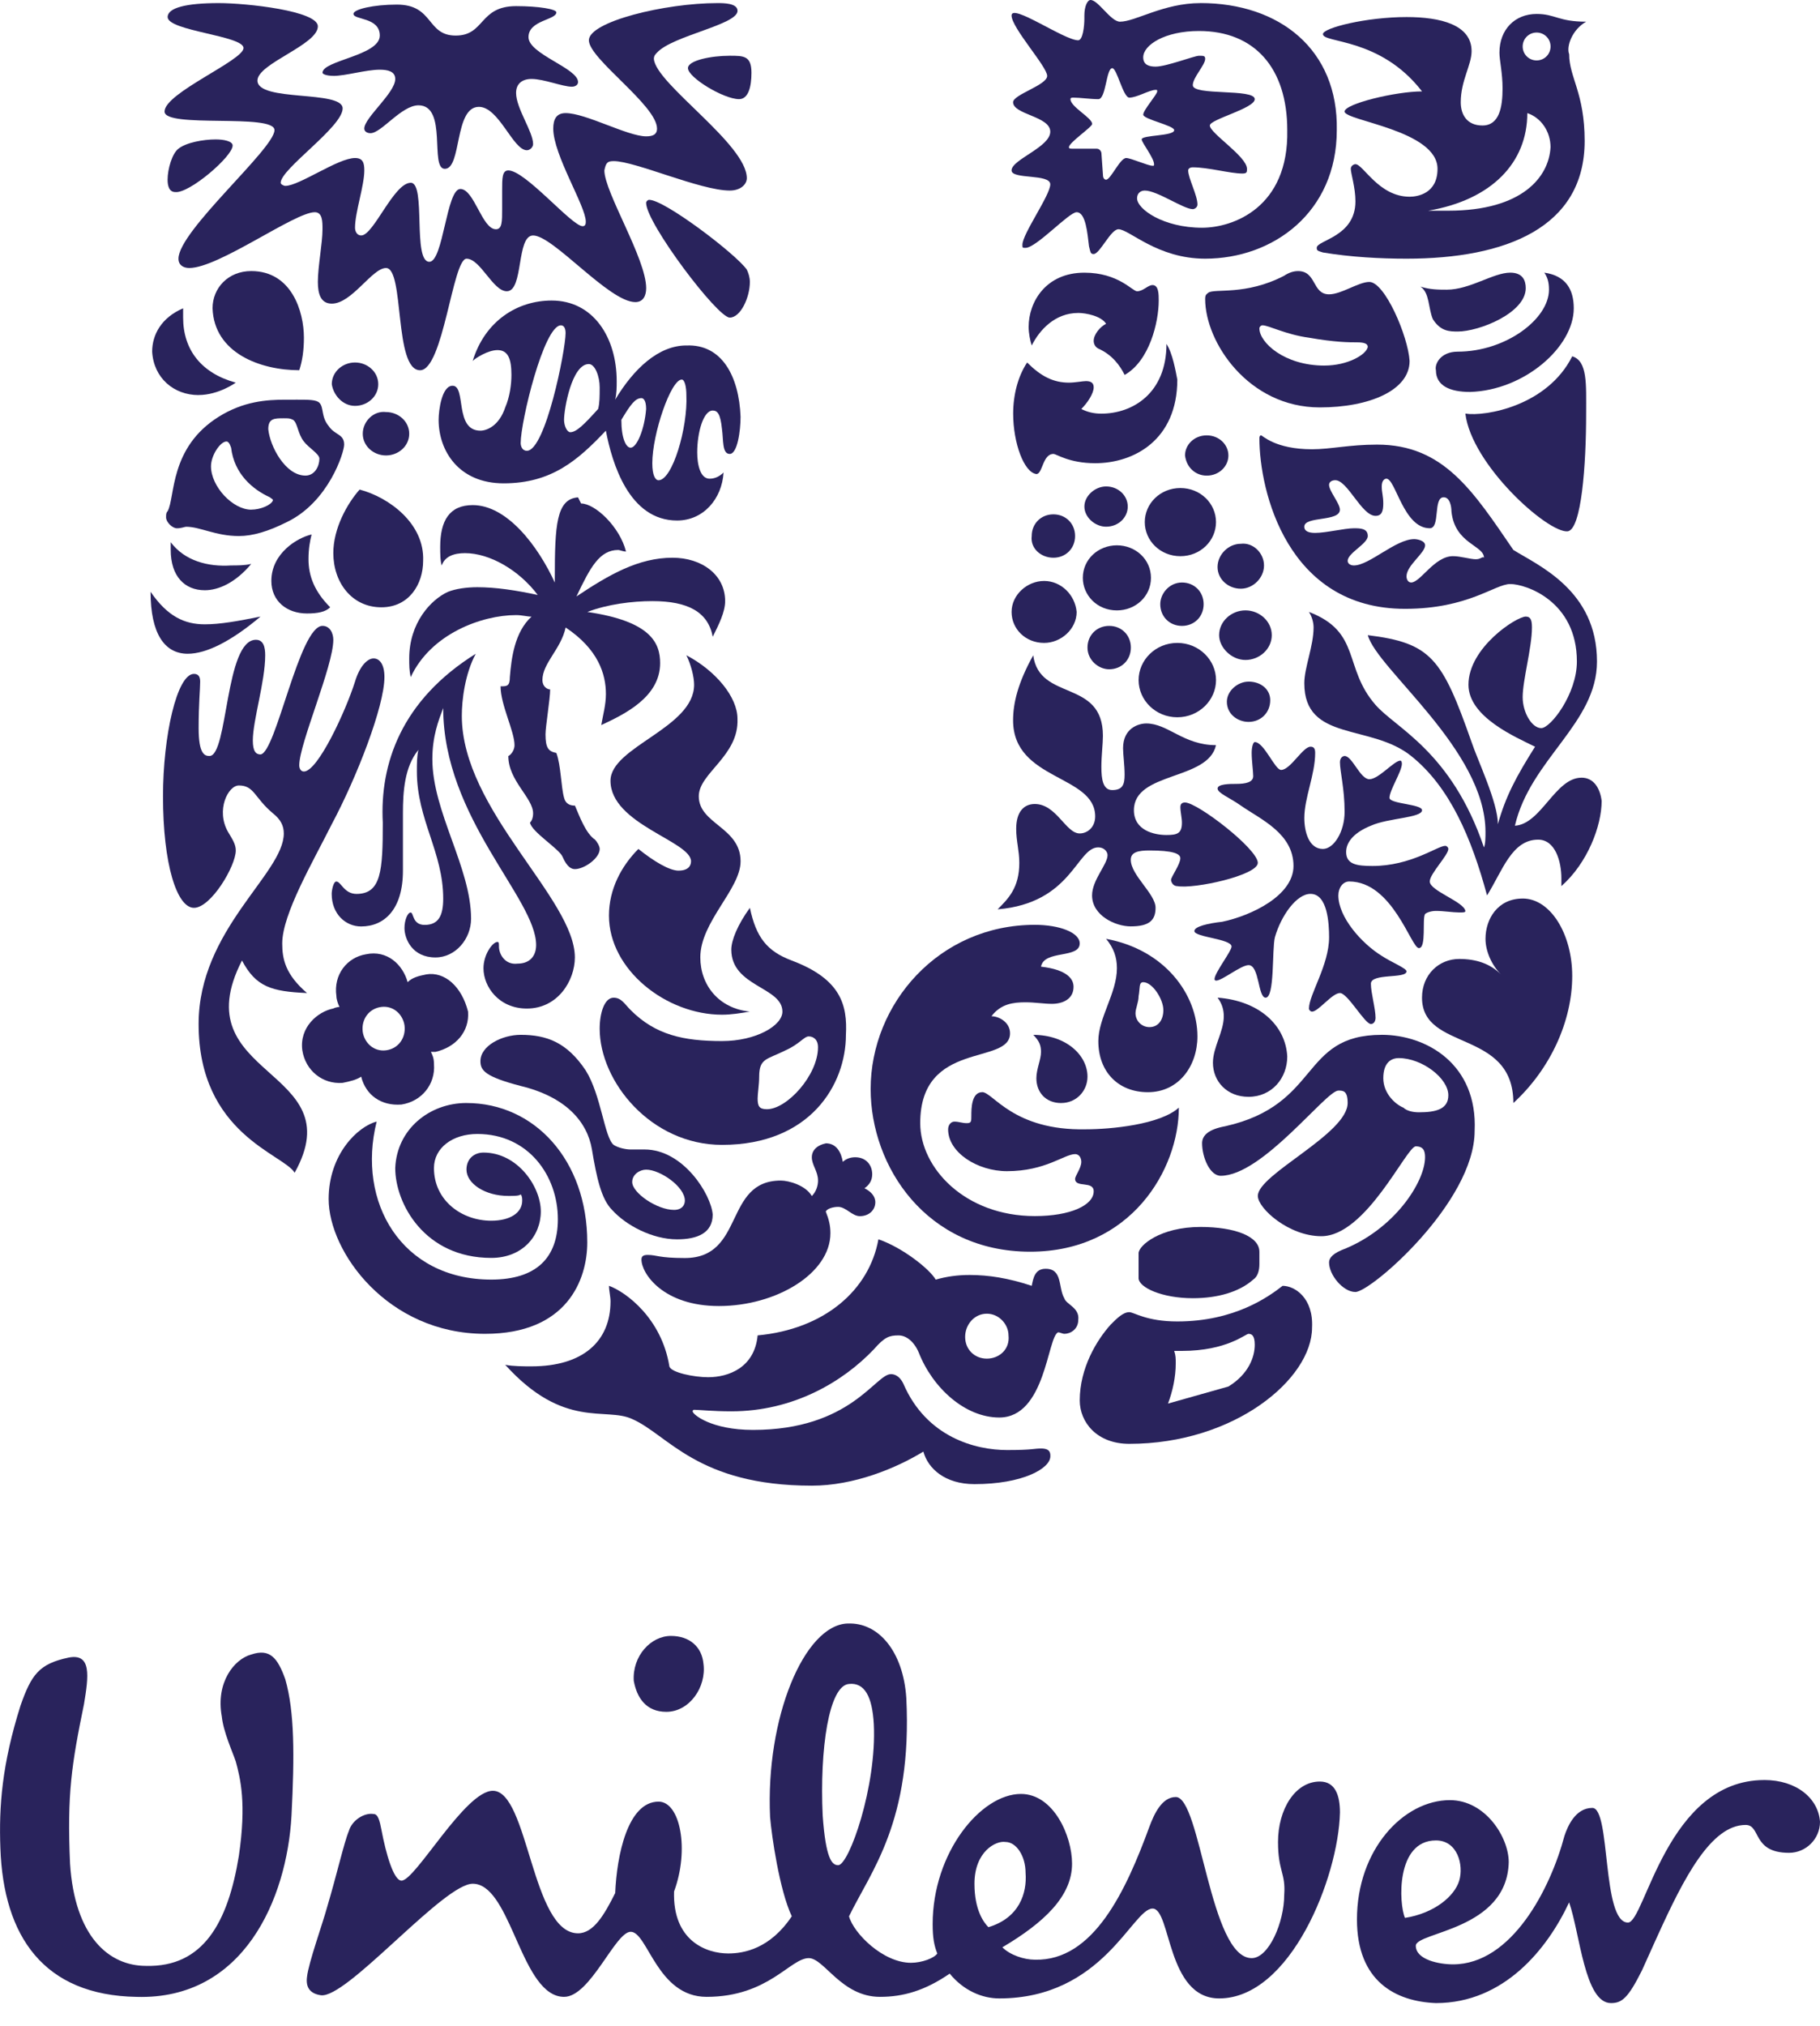 <?xml version="1.0" encoding="utf-8" ?>
<!DOCTYPE svg PUBLIC "-//W3C//DTD SVG 1.1//EN" "http://www.w3.org/Graphics/SVG/1.1/DTD/svg11.dtd">
<svg xmlns="http://www.w3.org/2000/svg" fill="none" height="79" viewBox="0 0 71 79" width="71"><g fill="#29235c"><path d="m68.825 69.416c1.269 0 2.115.725 2.175 1.631 0 .664-.544 1.208-1.208 1.208-1.45 0-1.087-1.087-1.692-1.087-1.353 0-2.416 2.08-3.429 4.307l-.156.343-.232.516-.231.512c-.544 1.087-.785 1.269-1.208 1.269-1.027 0-1.208-2.719-1.631-3.927-.846 1.812-2.537 3.927-5.196 3.927-1.571-.06-3.081-.846-3.081-3.262 0-2.719 1.812-4.652 3.625-4.652 1.389 0 2.296 1.45 2.296 2.417-.06 2.658-3.625 2.719-3.625 3.262s.906.725 1.45.725c2.296 0 3.806-2.96 4.35-5.014.121-.362.423-1.087 1.087-1.087.725 0 .362 4.471 1.39 4.471.664 0 1.51-5.558 5.316-5.558zm-35.765-6.102c1.208-.06 2.175 1.087 2.296 2.9.242 4.833-1.389 6.766-2.235 8.518.181.665 1.329 1.812 2.417 1.812.423 0 .906-.181 1.027-.362-.121-.302-.181-.604-.181-1.148 0-2.779 1.873-5.075 3.444-5.075 1.269 0 1.994 1.631 1.994 2.719 0 1.269-1.087 2.296-2.719 3.262.302.302.846.483 1.269.483 2.296.06 3.564-2.719 4.471-5.196.181-.483.483-1.148 1.027-1.148.967 0 1.329 6.283 2.96 6.283.664 0 1.269-1.389 1.269-2.477.06-.846-.242-.906-.242-2.054 0-1.269.665-2.356 1.631-2.356.604 0 .785.544.785 1.208-.06 2.537-1.933 7.25-4.712 7.25-2.054 0-1.873-3.504-2.598-3.504-.785 0-1.933 3.504-5.981 3.504-.665 0-1.389-.302-1.933-.967-.967.665-1.812.906-2.719.906-1.51 0-2.175-1.51-2.779-1.51-.725 0-1.571 1.51-3.987 1.51-1.933 0-2.296-2.537-2.96-2.537-.604 0-1.571 2.537-2.598 2.537-.825 0-1.334-1.049-1.814-2.124l-.143-.323c-.454-1.016-.907-1.964-1.607-1.964-.549 0-1.692 1.023-2.848 2.076l-.315.287c-1.153 1.051-2.266 2.044-2.757 1.986-.423-.06-.604-.302-.544-.725.06-.544.604-2.054.785-2.719.362-1.208.665-2.537.846-2.96.121-.423.604-.725.967-.664.181 0 .242.302.302.604.181.967.483 1.994.785 1.994.544 0 2.477-3.504 3.564-3.504 1.389 0 1.51 5.558 3.323 5.558.604 0 1.027-.725 1.45-1.571.06-1.45.483-3.564 1.692-3.564.846 0 1.208 1.873.604 3.504-.06 1.933 1.269 2.417 2.115 2.417.604 0 1.631-.181 2.477-1.45-.483-1.027-.785-3.142-.846-3.866-.181-3.866 1.329-7.491 3.021-7.552zm-23.259 1.208c.725-.242 1.027.121 1.329.967.362 1.269.362 2.96.242 5.316-.181 3.262-1.873 7.189-6.041 7.068-3.625-.06-5.196-2.356-5.316-5.8-.06-1.631.06-3.262.785-5.558.423-1.208.725-1.631 1.873-1.873.906-.181.785.725.604 1.812-.483 2.356-.665 3.504-.544 6.223.181 2.84 1.51 3.987 2.96 3.987 2.235.06 3.202-1.692 3.625-4.289.302-2.054.06-3.021-.121-3.685-.121-.362-.483-1.148-.544-1.752-.242-1.329.483-2.235 1.148-2.417zm29.422 7.31c-.362-.06-1.208.362-1.208 1.631 0 1.027.362 1.51.544 1.692 1.208-.362 1.51-1.329 1.45-2.115 0-.664-.362-1.208-.785-1.208zm16.795-.06c-1.571 0-1.45 2.477-1.208 3.021 1.148-.181 1.933-.846 2.115-1.45.181-.604-.06-1.571-.906-1.571zm-22.823-6.106-.074.004c-.785.06-1.148 2.537-1.027 5.135.121 1.692.362 1.933.604 1.933.423 0 1.51-3.081 1.39-5.498-.06-1.087-.362-1.631-.967-1.571zm-7.021-1.869c.725 0 1.208.423 1.269 1.087.121.906-.544 1.873-1.45 1.873-.785 0-1.148-.544-1.269-1.208-.06-.967.664-1.752 1.45-1.752z"/><g clip-rule="evenodd" fill-rule="evenodd"><path d="m41.518 50.627c-.242-.423-.06-1.148-.725-1.148-.423 0-.483.362-.544.665-.906-.302-1.692-.423-2.417-.423-.483 0-.906.06-1.329.181-.242-.423-1.329-1.269-2.235-1.571-.362 1.994-2.115 3.504-4.712 3.746-.121 1.269-1.148 1.631-1.933 1.631-.544 0-1.45-.181-1.51-.423-.302-1.873-1.692-2.9-2.356-3.142 0 .181.06.423.06.604 0 1.571-1.087 2.537-3.081 2.537-.302 0-.725 0-1.027-.06 2.296 2.537 3.927 1.631 4.954 2.115 1.39.604 2.537 2.598 7.008 2.598 1.631 0 3.262-.665 4.35-1.329.181.664.846 1.269 1.994 1.269 1.873 0 2.96-.604 2.96-1.087 0-.121 0-.302-.362-.302-.302 0-.302.06-1.329.06-1.208 0-3.142-.483-4.048-2.598-.181-.362-.423-.362-.483-.362-.604 0-1.571 2.175-5.377 2.175-1.631 0-2.356-.604-2.356-.725 0 0 0-.06.06-.06.181 0 .725.06 1.45.06 2.417 0 4.35-1.148 5.558-2.417.423-.483.604-.544.967-.544.302 0 .604.242.785.665.544 1.389 1.812 2.537 3.142 2.537 1.812 0 1.873-3.142 2.296-3.323.06 0 .181.06.242.06.242 0 .544-.181.544-.544.06-.483-.483-.604-.544-.846zm-3.021 2.356c-.483 0-.846-.362-.846-.846 0-.483.362-.906.846-.906.483 0 .846.423.846.846.06.544-.362.906-.846.906z"/><path d="m32.214 44.586c.423 0 .604.362.665.725.121-.121.302-.181.483-.181.423 0 .664.302.664.665 0 .242-.121.423-.302.544.242.121.423.302.423.544 0 .302-.242.544-.604.544-.302 0-.544-.362-.846-.362-.181 0-.423.06-.483.181.121.302.181.544.181.846 0 1.571-2.115 2.84-4.35 2.84-2.175 0-3.021-1.269-3.021-1.812 0-.121.06-.181.242-.181.362 0 .423.121 1.45.121 2.356 0 1.51-3.021 3.746-3.021.302 0 .967.181 1.208.604.181-.181.242-.423.242-.604 0-.362-.242-.604-.242-.906 0-.302.242-.483.544-.544z"/><path d="m18.198 43.015c2.658 0 4.712 2.235 4.712 5.437 0 1.45-.785 3.564-3.987 3.564-3.806 0-6.102-3.202-6.102-5.256 0-1.752 1.148-2.839 1.873-3.021-.785 3.142.967 6.162 4.471 6.162 1.752 0 2.598-.846 2.598-2.356 0-1.692-1.148-3.323-3.142-3.323-.967 0-1.692.544-1.692 1.329 0 1.269 1.087 2.054 2.235 2.054.725 0 1.208-.302 1.208-.785 0-.06 0-.181-.06-.242-.06.06-.242.06-.483.06-.906 0-1.631-.483-1.631-1.027 0-.423.302-.664.665-.664 1.329 0 2.235 1.329 2.235 2.296s-.725 1.812-1.933 1.812c-2.598 0-3.746-2.114-3.746-3.504.06-1.51 1.329-2.537 2.779-2.537z"/><path d="m50.036 50.144c-.544.423-1.873 1.389-4.108 1.389-1.208 0-1.692-.362-1.873-.362-.242 0-.483.242-.725.483-.544.604-1.208 1.692-1.208 2.96 0 .846.664 1.692 1.933 1.692 4.108 0 7.129-2.537 7.129-4.531.06-1.148-.665-1.631-1.148-1.631zm-2.115 3.927-2.356.665c.181-.483.302-1.027.302-1.571 0-.181 0-.302-.06-.483h.302c1.752 0 2.477-.665 2.598-.665s.242.06.242.423c0 .483-.242 1.148-1.027 1.631z"/><path d="m46.532 50.627c.967 0 1.812-.242 2.356-.725.181-.121.242-.362.242-.604v-.483c0-.604-.967-.967-2.296-.967-1.571 0-2.417.725-2.417 1.027v.967c0 .362.906.785 2.115.785z"/><path d="m53.903 40.356c-3.202 0-2.356 2.719-6.102 3.564-.665.121-.906.362-.906.664 0 .544.302 1.269.725 1.269 1.631 0 4.108-3.323 4.591-3.323.181 0 .362 0 .362.483 0 1.208-3.504 2.779-3.504 3.625 0 .483 1.208 1.571 2.477 1.571 1.752 0 3.323-3.504 3.685-3.504.302 0 .362.181.362.423 0 .967-1.208 2.84-3.262 3.625-.423.181-.483.362-.483.483 0 .483.544 1.148 1.027 1.148.604 0 4.652-3.504 4.652-6.283.121-2.598-1.873-3.746-3.625-3.746zm1.45 3.021c-.242 0-.483-.06-.604-.181-.302-.121-.785-.544-.785-1.148 0-.604.302-.785.604-.785.906 0 1.933.785 1.933 1.45 0 .544-.483.664-1.148.664z"/><path d="m25.146 44.827h-.544c-.181 0-.483-.06-.665-.181-.362-.302-.483-1.933-1.087-2.9-.725-1.087-1.51-1.39-2.537-1.39-.725 0-1.571.423-1.571 1.027 0 .362.181.604 1.571.967 1.752.423 2.598 1.389 2.779 2.477.181 1.087.362 1.933.785 2.356.544.604 1.571 1.148 2.537 1.148.785 0 1.389-.242 1.389-.967-.06-.785-1.148-2.537-2.658-2.537zm1.148 2.356c-.665 0-1.631-.664-1.631-1.087 0-.302.302-.483.544-.483.544 0 1.51.664 1.51 1.208 0 .181-.121.362-.423.362z"/><path d="m38.316 42.592c-.423 0-.423.664-.423.906 0 .242 0 .302-.181.302-.181 0-.302-.06-.483-.06-.121 0-.242.121-.242.302 0 .906 1.148 1.631 2.296 1.631 1.51 0 2.235-.665 2.658-.665.181 0 .242.181.242.302 0 .242-.242.544-.242.664 0 .362.725.06.725.483 0 .544-.906.967-2.296.967-2.719 0-4.471-1.873-4.471-3.625 0-3.262 3.504-2.235 3.504-3.504 0-.423-.423-.664-.725-.664.362-.483.846-.544 1.329-.544.362 0 .725.06 1.027.06.423 0 .846-.181.846-.665 0-.302-.242-.665-1.269-.785.121-.664 1.51-.302 1.51-.906 0-.423-.785-.725-1.752-.725-3.746 0-6.404 3.081-6.404 6.404 0 3.021 2.175 6.343 6.223 6.343 3.927 0 5.8-3.202 5.8-5.619-.725.664-2.658.846-3.625.846-2.84.06-3.625-1.45-4.048-1.45z"/><path d="m41.397 43.015c.604 0 1.027-.483 1.027-1.027 0-.846-.846-1.631-2.115-1.631.242.242.302.423.302.665 0 .302-.181.664-.181 1.027 0 .544.362.967.967.967zm6.102-4.108c.181.242.242.483.242.725 0 .604-.423 1.208-.423 1.812 0 .725.544 1.329 1.389 1.329.906 0 1.51-.725 1.51-1.571-.06-1.208-1.087-2.175-2.719-2.296zm-4.35-2.296c.302.362.423.725.423 1.148 0 .967-.725 1.933-.725 2.84 0 1.208.785 1.994 1.933 1.994 1.208 0 1.933-1.027 1.933-2.175 0-1.631-1.269-3.383-3.564-3.806zm1.692 3.444c-.302 0-.544-.242-.544-.544 0-.181.121-.423.121-.664.06-.302 0-.544.181-.544.362 0 .785.665.785 1.087 0 .362-.181.665-.544.665z"/><path d="m30.885 37.457c-.967-.362-1.389-.906-1.631-2.054-.483.664-.725 1.269-.725 1.631 0 1.45 1.994 1.45 1.994 2.417 0 .544-1.027 1.148-2.356 1.148-1.51 0-2.598-.242-3.564-1.208-.242-.242-.362-.483-.665-.483-.362 0-.544.604-.544 1.208 0 2.054 1.994 4.531 4.773 4.531 3.444 0 4.833-2.356 4.833-4.289.06-1.148-.181-2.175-2.115-2.9zm-.967 5.8c-.302 0-.362-.121-.362-.423 0-.181.06-.544.06-.846 0-.725.302-.664 1.027-1.027.544-.242.725-.544.906-.544.181 0 .362.121.362.423 0 1.087-1.208 2.417-1.994 2.417z"/><path d="m26.475 33.953c-.362 0-.967-.362-1.571-.846-.664.665-1.148 1.571-1.148 2.598 0 2.114 2.235 3.866 4.41 3.866.362 0 .725-.06 1.087-.121-1.208-.121-1.933-1.027-1.933-2.115 0-1.389 1.571-2.658 1.571-3.746 0-1.329-1.631-1.45-1.631-2.537 0-.906 1.571-1.571 1.51-3.021 0-.846-.846-1.873-1.994-2.477.181.362.302.846.302 1.148 0 1.692-3.262 2.417-3.262 3.746 0 1.692 3.142 2.356 3.142 3.142 0 .181-.121.362-.483.362z"/><path d="m59.401 35.04c1.087 0 1.933 1.389 1.933 3.021 0 1.752-.846 3.625-2.296 4.954 0-2.9-3.564-1.994-3.564-4.108 0-.906.665-1.51 1.45-1.51.664 0 1.208.181 1.631.604-.362-.362-.604-.906-.604-1.389 0-.785.483-1.571 1.45-1.571z"/><path d="m16.627 38c-.302.06-.544.121-.725.302-.181-.665-.785-1.269-1.631-1.087-.725.121-1.269.785-1.148 1.631 0 .121.06.302.121.423 0 0-.121 0-.242.06-.604.121-1.329.725-1.208 1.631.121.785.785 1.329 1.571 1.269.302-.06.544-.121.725-.242.181.725.785 1.148 1.571 1.087.785-.121 1.329-.785 1.269-1.571 0-.242-.06-.362-.121-.483h.181c.785-.181 1.329-.785 1.269-1.571-.242-.967-.906-1.571-1.631-1.45zm-1.571 2.96c-.483.06-.846-.302-.906-.725-.06-.483.242-.906.725-.967.483-.06.846.302.906.725.06.483-.242.906-.725.967z"/><path d="m55.776 34.376c0-.302.725-1.027.725-1.269 0-.06-.06-.121-.121-.121-.302 0-1.329.785-2.839.785-.604 0-1.027-.06-1.027-.544 0-.423.362-.785.967-1.027.664-.302 1.994-.302 1.994-.604 0-.242-1.269-.242-1.269-.483 0-.302.483-1.027.483-1.329 0 0 0-.121-.06-.121-.242 0-.846.725-1.208.725-.362 0-.665-.906-.967-.906-.06 0-.181.06-.181.242 0 .362.181 1.027.181 1.933 0 .785-.423 1.45-.846 1.45-.544 0-.725-.665-.725-1.208 0-.785.423-1.692.423-2.537 0-.181-.06-.242-.181-.242-.302 0-.785.906-1.148.906-.242 0-.665-1.087-1.027-1.087-.06 0-.121.181-.121.423 0 .302.06.725.06.906 0 .242-.302.302-.664.302-.242 0-.725 0-.725.181 0 .181.483.362.906.665.785.544 2.054 1.087 2.054 2.356 0 1.148-1.631 1.933-2.779 2.175-.544.06-1.087.181-1.087.362 0 .242 1.45.302 1.45.604 0 .181-.664 1.027-.664 1.269 0 .06.06.06.06.06.242 0 .967-.604 1.269-.604.423 0 .362 1.269.664 1.269.362 0 .242-1.873.362-2.356.242-.846.846-1.692 1.389-1.692.665 0 .725 1.148.725 1.692 0 1.087-.785 2.235-.785 2.779 0 .06.06.121.121.121.242 0 .785-.725 1.087-.725s.967 1.208 1.208 1.208c.121 0 .181-.121.181-.242 0-.362-.181-.967-.181-1.329 0-.423 1.389-.181 1.389-.483 0-.121-.604-.362-.967-.604-.785-.483-1.692-1.51-1.692-2.356 0-.302.181-.544.423-.544 1.692 0 2.417 2.598 2.719 2.598s.121-1.148.242-1.329c.06-.06.242-.121.423-.121.302 0 .664.06.906.06.181 0 .242 0 .242-.06-.06-.362-1.389-.785-1.389-1.148z"/><path d="m49.069 33.651c0-.544-2.356-2.356-2.84-2.356-.121 0-.181.06-.181.181 0 .181.06.423.06.604 0 .423-.181.483-.604.483-.483 0-1.269-.181-1.269-.967 0-1.51 2.9-1.148 3.202-2.537-1.269 0-1.873-.846-2.719-.846-.302 0-.906.181-.906.967 0 .242.06.665.06 1.027s-.06.604-.483.604c-.362 0-.423-.423-.423-.906 0-.423.06-.906.06-1.208 0-2.235-2.477-1.329-2.719-3.142-.604 1.087-.785 1.873-.785 2.537 0 2.356 3.202 2.115 3.202 3.746 0 .423-.302.664-.604.664-.544 0-.906-1.148-1.752-1.148-.423 0-.725.302-.725.967 0 .483.121.846.121 1.329 0 .967-.423 1.389-.846 1.812 2.9-.242 3.081-2.417 3.927-2.417.242 0 .362.181.362.302 0 .362-.604.967-.604 1.571 0 .785.906 1.208 1.51 1.208.725 0 .967-.242.967-.725 0-.544-.967-1.269-.967-1.873 0-.302.302-.362.725-.362.906 0 1.208.121 1.208.302 0 .242-.362.725-.362.846 0 .06.06.242.242.242.665.121 3.142-.423 3.142-.906z"/><path d="m18.56 25.495c-.423.785-.544 1.812-.544 2.417 0 3.685 4.41 7.129 4.41 9.425 0 .906-.665 1.994-1.873 1.994-1.087 0-1.692-.846-1.692-1.571 0-.544.362-1.027.544-1.027.06 0 .06.06.06.181 0 .302.242.725.725.665.483 0 .725-.302.725-.725 0-1.812-3.625-4.954-3.625-9.243-.181.483-.423 1.087-.423 1.994 0 2.054 1.51 4.229 1.51 6.223 0 .785-.604 1.51-1.39 1.51-.906 0-1.208-.725-1.208-1.148 0-.302.121-.604.242-.604s.06.483.544.483c.544 0 .725-.362.725-1.027 0-1.812-1.027-3.081-1.027-4.954 0-.302 0-.604.06-.846-.544.664-.604 1.631-.604 2.477v2.235c0 1.51-.725 2.175-1.631 2.175-.604 0-1.148-.483-1.148-1.269 0-.121.06-.483.181-.483.181 0 .302.483.785.483.967 0 1.027-.906 1.027-2.779-.121-2.296.725-4.773 3.625-6.585z"/><path d="m12.58 24.407c.302 0 .423.302.423.544 0 1.027-1.329 4.048-1.329 4.894 0 .121.06.242.181.242.544 0 1.631-2.356 1.994-3.504.181-.604.483-.906.725-.906.242 0 .423.242.423.725 0 1.148-1.087 3.927-2.054 5.739-.725 1.45-1.933 3.504-1.933 4.652 0 .604.121 1.208.967 1.933-1.389-.06-1.994-.242-2.537-1.269-2.356 4.591 4.35 4.168 2.054 8.277-.423-.725-3.746-1.51-3.746-5.8 0-3.685 3.323-5.86 3.323-7.431 0-.302-.121-.544-.423-.785-.725-.604-.725-1.087-1.329-1.087-.423 0-.906.967-.423 1.812.181.302.302.483.302.725 0 .604-.967 2.235-1.631 2.235-.665 0-1.208-1.692-1.208-4.35 0-2.356.544-4.773 1.208-4.773.181 0 .242.121.242.302 0 .302-.06.846-.06 1.812 0 1.027.242 1.087.423 1.087.725 0 .604-4.531 1.812-4.531.302 0 .362.302.362.604 0 1.027-.483 2.537-.483 3.323 0 .423.121.544.302.544.604-.06 1.51-5.014 2.417-5.014z"/><path d="m61.696 30.328c-1.027 0-1.571 1.812-2.598 1.873.604-2.598 3.202-3.987 3.202-6.404 0-2.779-2.296-3.746-3.262-4.35-1.571-2.296-2.719-4.108-5.316-4.108-1.087 0-1.812.181-2.537.181-1.45 0-1.933-.544-1.994-.544 0 0-.06 0-.06.121 0 2.054 1.087 6.646 5.679 6.646 2.477 0 3.504-.967 4.108-.967.604 0 2.598.664 2.598 3.021 0 1.269-1.027 2.598-1.39 2.598s-.725-.604-.725-1.208c0-.665.362-1.933.362-2.719 0-.302-.06-.423-.242-.423-.362 0-2.235 1.208-2.235 2.658 0 1.269 1.873 2.054 2.598 2.417-.725 1.148-1.148 1.933-1.45 3.021 0-.846-.785-2.477-1.027-3.202-1.148-3.262-1.571-3.866-4.048-4.169.362 1.329 4.591 4.471 4.591 7.673 0 .181 0 .483-.06.604-1.269-3.746-3.444-4.652-4.229-5.558-1.269-1.45-.544-2.84-2.598-3.625.121.181.181.423.181.604 0 .725-.362 1.571-.362 2.175 0 2.296 2.598 1.571 4.169 2.839 1.51 1.208 2.356 3.202 2.96 5.437.604-.967.967-2.175 1.994-2.175.665 0 .906.846.906 1.51v.302c1.027-.906 1.571-2.356 1.571-3.323-.06-.483-.302-.906-.785-.906zm-4.108-8.518c-.242 0-.604-.121-.906-.121-.725 0-1.269 1.027-1.631 1.027-.121 0-.181-.121-.181-.242 0-.423.725-.906.725-1.208 0-.181-.302-.242-.423-.242-.725 0-1.752 1.027-2.356 1.027-.121 0-.242-.06-.242-.181 0-.302.785-.665.785-.967 0-.302-.302-.302-.544-.302-.362 0-1.087.181-1.51.181-.242 0-.423-.06-.423-.242 0-.423 1.389-.181 1.389-.665 0-.242-.423-.725-.423-.967 0-.121.121-.181.242-.181.483 0 1.027 1.39 1.571 1.39.242 0 .302-.181.302-.483 0-.302-.06-.423-.06-.665s.121-.302.181-.302c.362 0 .665 1.933 1.692 1.933.423 0 .121-1.208.544-1.208.242 0 .302.362.302.544.121 1.269 1.269 1.329 1.269 1.812-.06-.06-.121.06-.302.06z"/><path d="m43.149 18.97c.483 0 .846.362.846.785s-.362.785-.846.785c-.423 0-.846-.362-.846-.785s.423-.785.846-.785zm5.558 7.612c-.423 0-.846.362-.846.785 0 .483.423.785.846.785.483 0 .846-.362.846-.846 0-.423-.362-.725-.846-.725zm-2.779-1.51c-.846 0-1.51.665-1.51 1.45 0 .785.665 1.45 1.51 1.45s1.51-.665 1.51-1.45c0-.785-.664-1.45-1.51-1.45zm-2.658-.664c-.483 0-.846.362-.846.846 0 .483.423.846.846.846.483 0 .846-.362.846-.846 0-.483-.362-.846-.846-.846zm5.316 1.329c.544 0 1.027-.423 1.027-.967 0-.544-.483-.967-1.027-.967-.544 0-1.027.423-1.027.967 0 .483.483.967 1.027.967zm-7.854-3.081c-.665 0-1.269.544-1.269 1.208 0 .665.544 1.208 1.269 1.208.664 0 1.269-.544 1.269-1.208-.06-.664-.604-1.208-1.269-1.208zm4.531.906c0 .483.362.846.846.846s.846-.362.846-.846c0-.483-.362-.846-.846-.846s-.846.423-.846.846zm-1.692.242c.725 0 1.329-.544 1.329-1.269 0-.725-.604-1.269-1.329-1.269s-1.329.544-1.329 1.269c0 .665.544 1.269 1.329 1.269zm4.833-.846c.483 0 .906-.423.906-.906s-.423-.906-.906-.846c-.483 0-.906.423-.906.906s.423.846.906.846zm-7.31-1.208c.483 0 .846-.362.846-.846 0-.483-.362-.846-.846-.846-.483 0-.846.362-.846.846-.06.483.362.846.846.846zm4.954-.06c.785 0 1.389-.604 1.389-1.329s-.604-1.329-1.389-1.329-1.389.604-1.389 1.329.604 1.329 1.389 1.329zm1.027-3.142c.483 0 .846-.362.846-.785s-.362-.785-.846-.785-.846.362-.846.785c.06.483.423.785.846.785z"/><path d="m22.669 19.635c.544 0 1.51.906 1.752 1.873-.121 0-.242-.06-.302-.06-.725 0-1.087.664-1.631 1.812 1.269-.846 2.417-1.51 3.746-1.51 1.148 0 2.054.665 2.054 1.692 0 .423-.242.906-.483 1.39-.181-.967-.967-1.39-2.356-1.39-.785 0-1.752.121-2.537.423 2.477.362 2.84 1.208 2.84 1.994 0 1.329-1.39 1.994-2.296 2.417.06-.362.181-.785.181-1.208 0-.785-.302-1.752-1.571-2.598-.181.846-.906 1.389-.906 2.054 0 .242.181.362.302.362 0 .362-.181 1.45-.181 1.752 0 .544.121.665.423.725.181.483.181 1.329.302 1.752.06.242.242.302.423.302.181.423.423 1.087.785 1.329.06.06.181.242.181.362 0 .362-.604.785-.967.785-.121 0-.302-.06-.483-.483-.121-.302-1.208-.967-1.269-1.329.06-.06.121-.181.121-.362 0-.604-.967-1.269-.967-2.235.121-.06.242-.242.242-.423 0-.544-.544-1.571-.544-2.296.242 0 .362 0 .362-.362.06-.725.181-1.752.846-2.356-.181 0-.362-.06-.604-.06-1.329 0-3.323.725-4.108 2.417-.06-.242-.06-.483-.06-.725 0-1.39.846-2.296 1.51-2.598.302-.121.725-.181 1.148-.181.725 0 1.51.121 2.356.302-.725-.967-1.873-1.631-2.839-1.631-.423 0-.785.121-.906.483-.06-.181-.06-.483-.06-.725 0-1.027.362-1.631 1.269-1.631 1.329 0 2.537 1.571 3.202 3.021v-.181c0-2.054.06-3.081.906-3.142z"/><path d="m5.874 23.078c0 1.631.544 2.417 1.45 2.417.725 0 1.692-.483 2.839-1.45-.906.181-1.571.302-2.175.302-.785 0-1.45-.302-2.114-1.269zm6.283-2.235c-.544.121-1.571.725-1.571 1.812 0 .785.604 1.269 1.389 1.269.423 0 .725-.06.906-.242-.604-.604-.846-1.208-.846-1.873 0-.423.06-.725.121-.967zm1.873-1.752c-.483.544-1.027 1.51-1.027 2.477 0 1.148.725 2.115 1.873 2.115 1.087 0 1.631-.906 1.631-1.812.06-1.45-1.329-2.477-2.477-2.779zm-7.37 2.054v.302c0 1.027.544 1.571 1.329 1.571.544 0 1.208-.302 1.812-1.027-.242.06-.544.06-.785.06-.906.06-1.812-.181-2.356-.906zm4.471-5.558c-.725 0-1.631.06-2.598.665-1.933 1.208-1.692 3.142-1.994 3.685-.06.06-.06.121-.06.242 0 .181.242.423.423.423.181 0 .302-.06.362-.06.544 0 1.148.362 2.054.362.544 0 1.148-.181 1.873-.544 1.631-.785 2.235-2.719 2.235-3.021 0-.423-.362-.362-.604-.725-.302-.362-.181-.725-.362-.906-.121-.121-.423-.121-.846-.121zm-1.329 4.289c-.725 0-1.571-.906-1.571-1.692 0-.423.362-.967.604-.967.06 0 .121.06.181.242.121 1.027.846 1.631 1.51 1.933.06.06.121.06.121.121-.06.181-.483.362-.846.362zm2.658-1.994c0 .302-.181.665-.544.665-.785 0-1.389-1.148-1.45-1.812 0-.423.242-.423.604-.423.181 0 .242 0 .362.06.181.121.181.544.423.846.181.242.604.483.604.664zm1.692-.967c0 .483.423.846.906.846s.906-.362.906-.846-.423-.846-.906-.846c-.483-.06-.906.362-.906.846zm-.302-1.087c.483 0 .906-.362.906-.846 0-.483-.423-.846-.906-.846s-.906.362-.906.846c.06.423.423.846.906.846zm-6.102-.423c.785 0 1.45-.483 1.45-.483-1.329-.362-2.054-1.269-2.054-2.537v-.362c-.846.362-1.208 1.027-1.208 1.692.06 1.027.846 1.692 1.812 1.692zm3.927-.967c.121-.362.181-.785.181-1.269 0-1.027-.483-2.598-2.054-2.598-.906 0-1.51.665-1.51 1.45.06 1.752 1.873 2.417 3.383 2.417z"/><path d="m61.334 13.895c-.967 1.933-3.383 2.356-4.169 2.235.242 1.994 3.202 4.652 3.987 4.591.544-.06.725-2.598.725-4.591 0-1.148.06-2.054-.544-2.235zm.06-1.873c0-.725-.302-1.269-1.148-1.389.121.181.181.362.181.664 0 1.148-1.692 2.417-3.564 2.417-.664 0-.906.483-.846.725 0 .604.544.846 1.329.846 2.114-.06 4.048-1.752 4.048-3.262z"/><path d="m56.863 12.929c.846 0 2.658-.725 2.658-1.692 0-.302-.121-.604-.604-.604-.665 0-1.571.664-2.477.664-.302 0-.664 0-1.027-.121.362.242.302.846.483 1.269.302.483.665.483.967.483z"/><path d="m45.505 13.412c0 1.933-1.329 2.719-2.537 2.719-.302 0-.544-.06-.785-.181.242-.242.483-.604.483-.846 0-.181-.121-.242-.302-.242-.121 0-.423.06-.664.06-.604 0-1.087-.242-1.631-.785-.362.544-.544 1.269-.544 1.994 0 1.148.423 2.296.906 2.356.242 0 .242-.785.664-.785.121 0 .604.362 1.631.362 1.51 0 3.202-.906 3.202-3.262-.06-.302-.181-1.027-.423-1.389z"/><path d="m42.062 12.204c.302 0 .906.121 1.087.423-.242.121-.483.423-.483.665 0 .121.06.242.181.302.544.242.846.664 1.027 1.027.967-.544 1.329-2.054 1.329-2.9 0-.242 0-.604-.242-.604-.181 0-.362.242-.604.242-.181 0-.725-.725-2.054-.725-1.51 0-2.175 1.148-2.175 2.115 0 .242.06.544.121.725.302-.604.906-1.269 1.812-1.269z"/><path d="m26.777 13.472c-1.087 0-2.054.906-2.779 2.115.06-.242.06-.483.06-.725 0-1.692-.906-3.142-2.537-3.142-1.329 0-2.598.785-3.081 2.356.121-.121.604-.423.967-.423.423 0 .544.362.544.967 0 .362-.06.846-.242 1.269-.242.725-.725.906-.967.906-1.027 0-.544-1.752-1.087-1.752-.423 0-.544.967-.544 1.329 0 1.208.785 2.477 2.537 2.477 1.873 0 2.9-.906 3.987-2.054.242 1.269.906 3.504 2.779 3.504 1.027 0 1.752-.846 1.812-1.873-.121.121-.302.242-.544.242-.362 0-.483-.544-.483-1.027 0-.785.242-1.631.604-1.631.181 0 .302.121.362.725.06.423 0 .967.302.967.302 0 .423-.906.423-1.45-.06-1.571-.725-2.84-2.115-2.779zm-6.223 4.108c-.181 0-.242-.181-.242-.302 0-.846.906-4.591 1.571-4.591.121 0 .181.121.181.302 0 .665-.785 4.591-1.51 4.591zm2.779-1.631c-.544.604-.846.906-1.087.906-.121 0-.242-.242-.242-.483 0-.423.302-2.175.967-2.175.242 0 .423.483.423.906 0 .362 0 .604-.06.846zm1.269 1.51c-.181 0-.362-.362-.362-1.087.362-.604.544-.846.785-.846.06 0 .181.06.181.423-.06.785-.362 1.51-.604 1.51zm1.087 1.269c-.121 0-.242-.181-.242-.664 0-1.148.725-3.262 1.148-3.262.121 0 .181.302.181.604.06 1.269-.544 3.323-1.087 3.323z"/><path d="m53.419 10.995c-.423 0-1.087.483-1.571.483-.664 0-.483-.906-1.208-.906-.181 0-.362.06-.544.181-1.51.785-2.719.483-2.96.664-.06.06-.121.06-.121.242 0 1.692 1.692 4.229 4.471 4.229 1.933 0 3.504-.665 3.504-1.812-.06-.967-.967-3.081-1.571-3.081zm-1.752 3.262c-1.571 0-2.537-.906-2.537-1.45 0-.06.06-.121.121-.121.242 0 .906.362 1.812.483 1.027.181 1.571.181 1.873.181s.423.06.423.181c-.06.302-.785.725-1.692.725z"/><path d="m61.878.846c-1.087 0-1.208-.302-1.933-.302-.846 0-1.45.604-1.45 1.51 0 .302.121.785.121 1.39 0 .725-.121 1.45-.785 1.45-.604 0-.846-.423-.846-.906 0-.846.423-1.45.423-1.994 0-1.027-1.208-1.329-2.537-1.329-1.571 0-3.262.423-3.262.665 0 .362 2.235.121 3.866 2.235-1.027 0-3.021.483-3.021.785 0 .362 3.625.725 3.625 2.235 0 .967-.785 1.087-1.087 1.087-1.208 0-1.812-1.269-2.115-1.269-.06 0-.181.06-.181.181 0 .181.181.725.181 1.269 0 1.39-1.51 1.51-1.51 1.812 0 .121.06.121.242.181 1.087.181 2.235.242 3.262.242 3.866 0 6.948-1.208 6.948-4.591 0-1.873-.604-2.477-.604-3.383-.121-.302.121-.967.665-1.269zm-5.377 7.371h-.785c2.477-.423 3.866-1.873 3.866-3.806.544.181.906.725.906 1.329-.06 1.148-1.087 2.477-3.987 2.477zm3.444-5.86c-.302 0-.544-.242-.544-.544s.242-.544.544-.544.544.242.544.544-.242.544-.544.544z"/><path d="m46.834.121c-1.45 0-2.537.725-3.142.725-.362 0-.846-.846-1.148-.846-.121 0-.242.242-.242.604v.121c0 .302-.06.846-.242.846-.544 0-2.598-1.45-2.598-.967 0 .483 1.389 1.994 1.389 2.356 0 .362-1.329.725-1.329 1.027 0 .483 1.45.544 1.45 1.148s-1.51 1.087-1.51 1.51c0 .362 1.51.121 1.51.544 0 .423-1.087 1.933-1.087 2.356 0 .121 0 .121.121.121.423 0 1.692-1.39 1.994-1.39.362 0 .423.846.483 1.329.06.242.06.302.181.302.242 0 .665-.967.967-.967.423 0 1.51 1.148 3.383 1.148 2.658 0 5.135-1.812 5.135-5.014.06-3.142-2.235-4.954-5.316-4.954zm-3.685 6.887c-.06 0-.121-.06-.121-.181l-.06-.846c0-.06-.06-.181-.181-.181h-.906c-.121 0-.181 0-.181-.06 0-.181.906-.785.906-.906 0-.242-.846-.665-.846-.967 0-.06.06-.06.121-.06.242 0 .665.06.967.06.302 0 .302-1.208.544-1.208.181 0 .423 1.148.664 1.148.302 0 .785-.302 1.027-.302.06 0 .06 0 .06.06 0 .121-.544.725-.544.906 0 .181 1.208.423 1.208.604 0 .242-1.269.181-1.269.362 0 .121.483.725.483.967 0 .06 0 .06-.06.06-.181 0-.846-.302-1.027-.302-.242 0-.604.846-.785.846zm3.746 1.873c-1.51 0-2.537-.725-2.537-1.148 0-.181.121-.302.302-.302.483 0 1.51.725 1.873.725.06 0 .181-.06.181-.181 0-.362-.362-1.027-.362-1.329 0-.06.06-.121.181-.121.604 0 1.45.242 1.933.242.181 0 .181-.06.181-.181 0-.483-1.45-1.39-1.45-1.692 0-.242 1.752-.665 1.752-1.027 0-.423-2.417-.121-2.417-.544 0-.302.483-.785.483-1.027 0-.121-.06-.121-.242-.121-.181 0-1.269.423-1.692.423-.242 0-.483-.06-.483-.362 0-.483.846-1.027 2.175-1.027 2.175 0 3.444 1.45 3.444 3.866.06 3.021-2.115 3.806-3.323 3.806z"/><path d="m23.938 6.283c.846 0 3.383 1.148 4.531 1.148.423 0 .665-.242.665-.483 0-1.329-3.564-3.685-3.625-4.652 0-.121.06-.181.121-.242.604-.665 3.142-1.087 3.142-1.631 0-.302-.544-.302-.785-.302-2.054 0-5.014.725-5.014 1.45s2.658 2.537 2.658 3.444c0 .242-.181.302-.423.302-.725 0-2.356-.906-3.142-.906-.362 0-.483.242-.483.604 0 1.027 1.269 3.021 1.269 3.625 0 .06 0 .181-.121.181-.423 0-2.235-2.175-2.9-2.175-.242 0-.242.302-.242.785v.725c0 .483 0 .785-.242.785-.544 0-.846-1.571-1.389-1.571s-.665 2.839-1.208 2.839c-.664 0-.121-3.081-.725-3.081-.664 0-1.45 2.054-1.933 2.054-.181 0-.242-.181-.242-.302 0-.604.362-1.631.362-2.235 0-.302-.06-.483-.362-.483-.664 0-2.175 1.087-2.719 1.087-.06 0-.181-.06-.181-.121 0-.544 2.417-2.175 2.417-2.9 0-.725-3.323-.242-3.323-1.087 0-.665 2.356-1.39 2.356-2.114 0-.604-2.779-.906-3.866-.906-1.269 0-1.994.181-1.994.544 0 .544 2.96.725 2.96 1.208s-3.081 1.752-3.081 2.477c0 .665 4.289.06 4.289.725 0 .725-3.746 3.927-3.746 5.014 0 .242.181.362.423.362 1.148 0 4.108-2.175 4.894-2.175.302 0 .302.362.302.665 0 .544-.181 1.45-.181 2.054 0 .483.121.846.544.846.785 0 1.571-1.389 2.115-1.389.725 0 .302 3.987 1.329 3.987.906 0 1.269-4.35 1.812-4.35.544 0 1.027 1.269 1.571 1.269.665 0 .362-2.175 1.027-2.175.785 0 2.96 2.598 3.987 2.598.302 0 .423-.242.423-.544 0-1.148-1.631-3.746-1.631-4.591.06-.302.121-.362.362-.362z"/><path d="m25.327 7.793c-.06 0-.121.06-.121.121 0 .785 2.779 4.471 3.262 4.471.423 0 .785-.785.785-1.39 0-.181-.06-.362-.121-.483-.423-.604-3.202-2.719-3.806-2.719zm-16.251-2.114c0-.181-.362-.242-.665-.242-.483 0-1.148.121-1.45.362-.242.181-.423.785-.423 1.208 0 .242.06.483.302.483.544.06 2.235-1.39 2.235-1.812zm3.927-2.719c.483 0 1.269-.242 1.812-.242.302 0 .604.06.604.362 0 .544-1.208 1.51-1.208 1.933 0 .121.121.181.242.181.423 0 1.208-1.087 1.873-1.087 1.148 0 .423 2.477 1.027 2.477.665 0 .362-2.417 1.329-2.417.785 0 1.329 1.692 1.873 1.692.121 0 .242-.121.242-.242 0-.483-.664-1.39-.664-1.994 0-.362.242-.544.604-.544.483 0 1.208.302 1.571.302.121 0 .242-.06.242-.181 0-.544-1.933-1.087-1.933-1.752 0-.665 1.087-.665 1.087-.967 0-.121-.664-.242-1.571-.242-1.45 0-1.208 1.148-2.356 1.148-1.148 0-.846-1.208-2.296-1.208-.906 0-1.692.181-1.692.362 0 .242 1.027.121 1.027.846 0 .785-2.235.967-2.235 1.45 0 .06.181.121.423.121zm13.835-.302c0 .362 1.389 1.208 1.994 1.208.362 0 .483-.483.483-1.027 0-.665-.302-.665-.846-.665-.725 0-1.631.181-1.631.483z"/></g></g></svg>